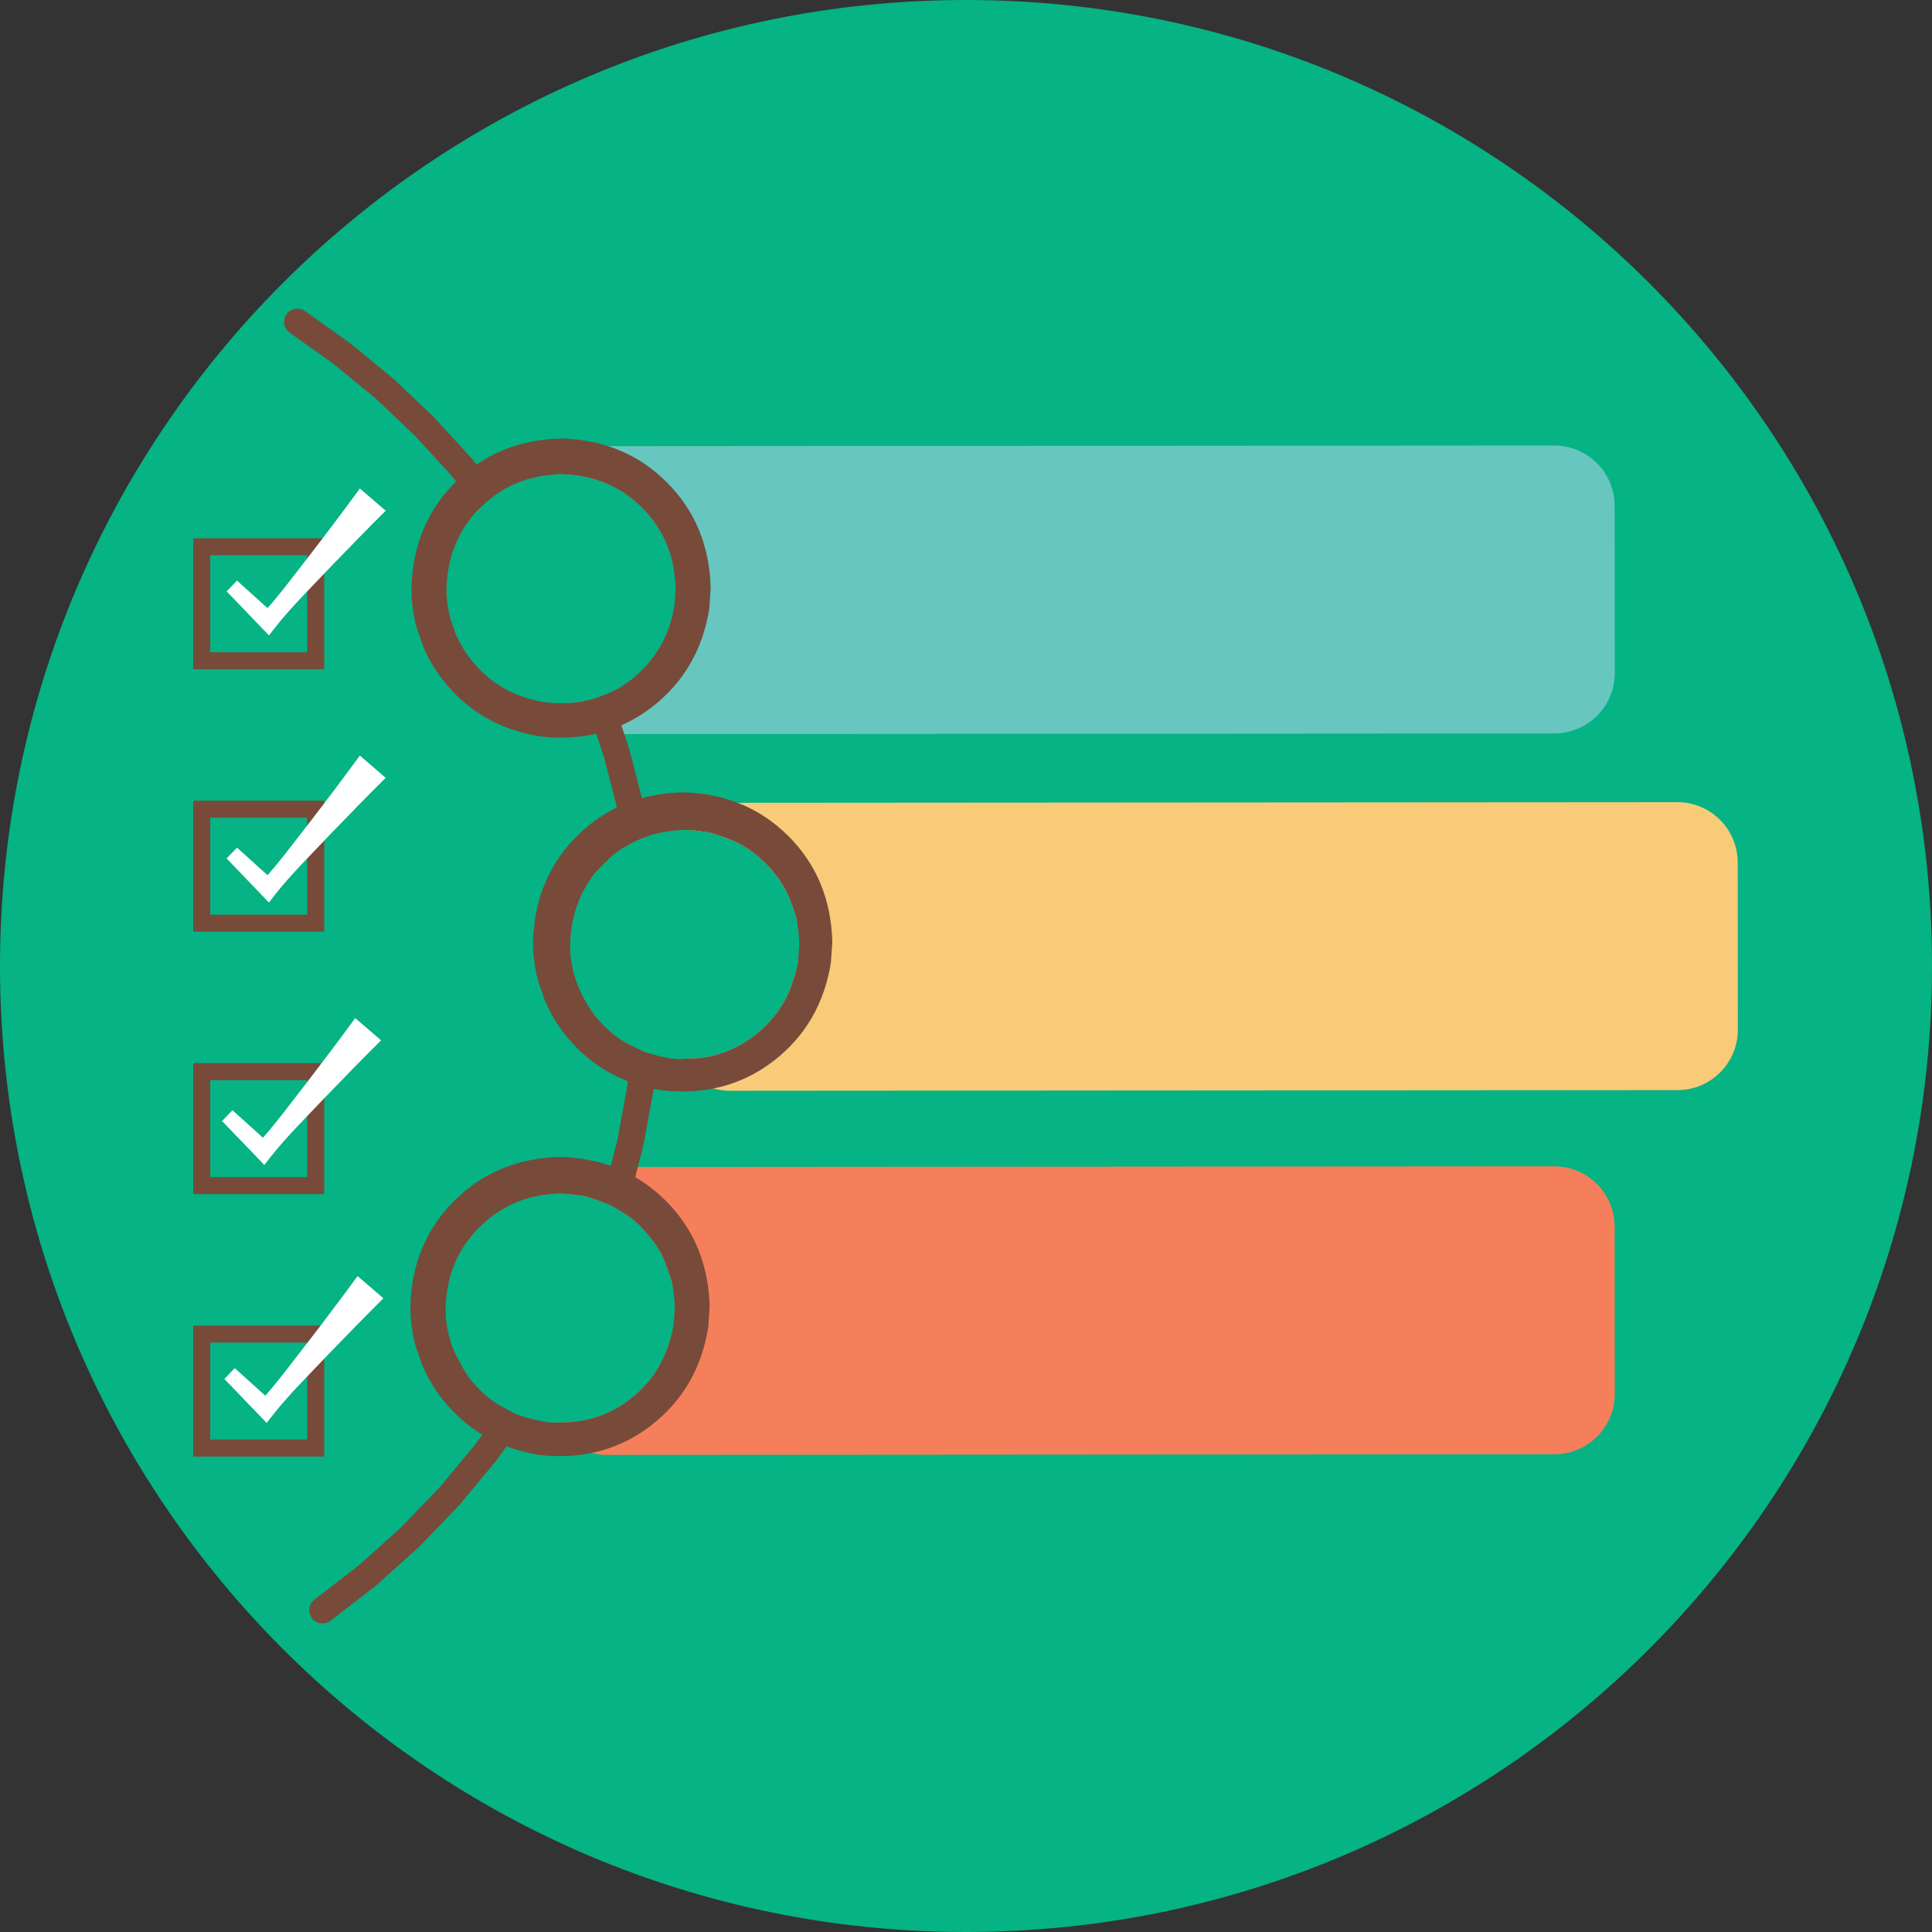<svg xmlns="http://www.w3.org/2000/svg" xmlns:xlink="http://www.w3.org/1999/xlink" width="1080" zoomAndPan="magnify" viewBox="0 0 810 810" height="1080" preserveAspectRatio="xMidYMid meet" version="1.0"><rect x="0" y="0" width="810" height="810" fill="#333333" stroke="none"/><defs><clipPath id="674cb5b843"><path d="M 405 0 C 181.324 0 0 181.324 0 405 C 0 628.676 181.324 810 405 810 C 628.676 810 810 628.676 810 405 C 810 181.324 628.676 0 405 0 Z M 405 0 " clip-rule="nonzero"/></clipPath><clipPath id="e8802d20aa"><path d="M 283 336 L 728.746 336 L 728.746 458 L 283 458 Z M 283 336 " clip-rule="nonzero"/></clipPath><clipPath id="be48fafeae"><path d="M 119 129.398 L 210 129.398 L 210 214 L 119 214 Z M 119 129.398 " clip-rule="nonzero"/></clipPath><clipPath id="7c02384578"><path d="M 129 589 L 221 589 L 221 680.648 L 129 680.648 Z M 129 589 " clip-rule="nonzero"/></clipPath><clipPath id="37c85b2695"><path d="M 81 225 L 136 225 L 136 281 L 81 281 Z M 81 225 " clip-rule="nonzero"/></clipPath><clipPath id="8eae33658e"><path d="M 81 335 L 136 335 L 136 391 L 81 391 Z M 81 335 " clip-rule="nonzero"/></clipPath><clipPath id="3b15357378"><path d="M 81 445 L 136 445 L 136 501 L 81 501 Z M 81 445 " clip-rule="nonzero"/></clipPath><clipPath id="05e8f183bd"><path d="M 81 555 L 136 555 L 136 611 L 81 611 Z M 81 555 " clip-rule="nonzero"/></clipPath><clipPath id="bb53f6e8fd"><path d="M 95 204.672 L 162 204.672 L 162 267 L 95 267 Z M 95 204.672 " clip-rule="nonzero"/></clipPath></defs><g clip-path="url(#674cb5b843)"><rect x="-81" width="972" fill="#05b384" y="-81" height="972" fill-opacity="1"/></g><path fill="#68c6c0" d="M 283.18 274.008 L 292.727 248.836 L 281.398 218.961 L 654.008 219.156 L 649.879 276.355 L 283.18 274.008 " fill-opacity="1" fill-rule="nonzero"/><path fill="#68c6c0" d="M 651.641 186.785 C 651.633 186.785 651.629 186.785 651.621 186.785 L 254.992 187.059 L 254.387 187.059 C 247.672 187.062 241.234 189.738 236.492 194.488 C 235.145 195.84 233.969 197.32 232.969 198.91 C 233.715 198.863 234.465 198.832 235.227 198.812 C 248.832 199.156 260.156 203.848 269.191 212.887 C 276.113 219.812 280.484 228.082 282.309 237.695 L 297.219 237.684 L 626.344 237.453 L 626.355 256.867 L 297.043 257.094 L 282.113 257.105 C 279.539 268.523 273.695 277.797 264.578 284.918 C 256.039 291.535 246.223 294.848 235.133 294.848 C 234.207 294.848 233.277 294.824 232.336 294.777 L 232.332 294.777 C 236.051 301.438 242.684 306.246 250.504 307.473 C 251.793 307.672 253.109 307.777 254.453 307.777 L 254.469 307.777 L 651.703 307.5 C 665.684 307.492 677.012 296.145 677 282.156 L 676.953 212.094 C 676.949 205.375 674.277 198.938 669.527 194.191 C 664.781 189.449 658.348 186.785 651.641 186.785 Z M 651.641 186.785 " fill-opacity="1" fill-rule="nonzero"/><path fill="#68c6c0" d="M 626.344 237.453 L 297.219 237.684 C 297.219 237.688 297.219 237.691 297.223 237.695 C 297.223 237.691 297.219 237.688 297.219 237.684 Z M 626.344 237.453 " fill-opacity="1" fill-rule="nonzero"/><path fill="#68c6c0" d="M 268.594 212.301 L 264.887 212.305 Z M 268.594 212.301 " fill-opacity="1" fill-rule="nonzero"/><path fill="#f9ca78" d="M 336.504 363.328 L 344.293 392.648 L 333.379 429.254 L 696.113 423.605 L 705.051 365.496 L 336.504 363.328 " fill-opacity="1" fill-rule="nonzero"/><g clip-path="url(#e8802d20aa)"><path fill="#f9ca78" d="M 703.223 336.312 L 309.285 336.586 L 305.988 336.59 C 299.273 336.594 292.836 339.266 288.094 344.02 C 286.859 345.254 285.766 346.605 284.824 348.043 C 285.566 347.996 286.316 347.965 287.074 347.945 C 290.098 348.023 293.008 348.312 295.805 348.82 C 295.816 348.82 295.824 348.82 295.836 348.82 C 297.395 348.82 301.328 350.062 307.637 352.547 C 312.555 354.844 317.023 358.004 321.039 362.023 C 325.055 366.039 328.211 370.512 330.512 375.434 C 332.984 381.723 334.227 385.652 334.234 387.223 L 348.371 387.215 L 677.945 386.984 L 677.957 406.395 L 347.809 406.625 L 333.875 406.633 C 333.309 408.699 332.438 411.418 331.258 414.789 C 330.203 417.32 328.949 419.719 327.5 421.988 C 324.598 426.531 320.906 430.551 316.426 434.051 C 311.914 437.551 307.043 440.125 301.82 441.773 C 299.207 442.598 296.504 443.191 293.715 443.555 C 289.969 443.816 286.98 443.949 284.75 443.949 C 284.391 443.949 284.055 443.945 283.734 443.941 C 286.941 449.922 292.484 454.465 299.141 456.352 C 299.141 456.352 299.141 456.352 299.137 456.352 C 301.336 456.973 303.656 457.309 306.055 457.309 L 306.07 457.309 L 703.305 457.031 C 717.285 457.023 728.613 445.676 728.602 431.688 L 728.555 361.625 C 728.551 354.906 725.879 348.465 721.129 343.719 C 716.383 338.977 709.949 336.312 703.242 336.312 Z M 703.223 336.312 " fill-opacity="1" fill-rule="nonzero"/></g><path fill="#68c6c0" d="M 333.875 406.633 L 331.352 406.637 L 333.879 406.633 Z M 333.875 406.633 " fill-opacity="1" fill-rule="nonzero"/><path fill="#68c6c0" d="M 677.945 386.984 L 348.371 387.215 C 348.371 387.23 348.375 387.25 348.375 387.27 L 348.379 387.27 C 348.375 387.25 348.371 387.23 348.371 387.215 Z M 677.945 386.984 " fill-opacity="1" fill-rule="nonzero"/><path fill="#f47f5a" d="M 283.078 518.809 L 292.816 547.324 L 276.867 586.68 L 633.32 568.363 L 640.645 513.477 L 283.078 518.809 " fill-opacity="1" fill-rule="nonzero"/><path fill="#f47f5a" d="M 651.621 488.992 L 257.34 489.266 L 254.387 489.266 C 247.672 489.27 241.234 491.941 236.492 496.695 C 235.336 497.855 234.305 499.113 233.402 500.449 C 233.895 500.43 234.391 500.418 234.887 500.41 C 238.098 500.496 241.469 500.844 245.004 501.461 C 246.066 501.559 249.551 502.742 255.449 505.008 C 261.359 508.023 265.824 511.18 268.855 514.488 C 273.562 519.504 276.719 523.973 278.328 527.895 C 280.594 533.801 281.773 537.285 281.875 538.348 C 281.965 538.871 282.051 539.387 282.129 539.898 L 626.344 539.66 L 626.355 559.07 L 296.418 559.301 L 281.609 559.312 C 278.871 570.668 273.082 579.734 264.242 586.516 C 256 593.141 245.926 596.453 234.023 596.453 C 233.363 596.453 232.699 596.441 232.031 596.422 C 235.297 602.645 241.078 607.34 248.023 609.16 C 250.078 609.695 252.23 609.984 254.453 609.984 L 254.469 609.984 L 651.703 609.707 C 665.684 609.699 677.012 598.352 677 584.363 L 676.953 514.301 C 676.949 507.582 674.277 501.141 669.527 496.395 C 664.781 491.652 658.348 488.992 651.641 488.992 Z M 651.621 488.992 " fill-opacity="1" fill-rule="nonzero"/><path fill="#68c6c0" d="M 626.344 539.66 L 296.914 539.891 Z M 626.344 539.66 " fill-opacity="1" fill-rule="nonzero"/><path fill="#784a3a" d="M 235.227 198.812 C 248.832 199.156 260.156 203.848 269.191 212.887 C 278.227 221.93 282.918 233.258 283.262 246.871 L 282.824 253.391 C 280.742 266.531 274.664 277.039 264.578 284.918 C 256.039 291.535 246.223 294.848 235.133 294.848 C 233.035 294.848 230.895 294.727 228.707 294.492 C 215.574 292.41 205.07 286.328 197.199 276.238 C 194.676 272.977 192.598 269.422 190.965 265.578 L 188.906 259.648 C 187.773 255.566 187.203 251.309 187.188 246.871 C 187.531 233.258 192.223 221.93 201.258 212.887 C 210.293 203.848 221.617 199.156 235.227 198.812 Z M 235.227 183.836 C 217.453 184.285 202.668 190.41 190.867 202.219 C 179.066 214.023 172.941 228.816 172.496 246.598 C 172.512 252.391 173.258 257.953 174.734 263.281 L 177.426 271.027 C 179.559 276.047 182.27 280.688 185.566 284.949 C 195.848 298.125 209.562 306.07 226.715 308.785 C 229.57 309.094 232.367 309.25 235.105 309.25 C 249.586 309.25 262.406 304.926 273.559 296.281 C 286.727 285.992 294.668 272.27 297.383 255.113 L 297.957 246.598 C 297.508 228.816 291.383 214.023 279.582 202.219 C 267.781 190.41 252.996 184.285 235.227 183.836 Z M 235.227 183.836 " fill-opacity="1" fill-rule="nonzero"/><path fill="#784a3a" d="M 287.074 347.945 C 290.098 348.023 293.008 348.312 295.805 348.82 C 295.816 348.82 295.824 348.82 295.836 348.82 C 297.395 348.82 301.328 350.062 307.637 352.547 C 312.555 354.844 317.023 358.004 321.039 362.023 C 325.055 366.039 328.211 370.512 330.512 375.434 C 333.008 381.781 334.25 385.727 334.234 387.27 C 334.742 390.066 335.031 392.98 335.109 396.004 L 334.668 402.527 C 334.688 404.148 333.547 408.238 331.258 414.789 C 330.203 417.32 328.949 419.719 327.5 421.988 C 324.598 426.531 320.906 430.551 316.426 434.051 C 311.914 437.551 307.043 440.125 301.82 441.773 C 299.207 442.598 296.504 443.191 293.715 443.555 C 289.969 443.816 286.98 443.949 284.75 443.949 C 282.73 443.949 281.332 443.84 280.555 443.625 C 277.637 443.164 274.848 442.504 272.188 441.648 C 270.699 441.465 267 439.734 261.102 436.453 C 256.562 433.551 252.543 429.855 249.047 425.375 C 241.234 414.523 237.988 403.25 239.312 391.551 C 239.895 385.727 241.336 380.355 243.633 375.434 C 244.781 372.973 246.148 370.625 247.727 368.387 C 248.273 367.105 251.098 364.031 256.203 359.172 C 264.688 351.992 274.977 348.25 287.074 347.945 Z M 286.219 332.195 C 268.445 332.645 253.66 338.77 241.859 350.578 C 230.059 362.383 223.934 377.176 223.488 394.957 C 223.504 400.75 224.25 406.312 225.727 411.641 L 228.418 419.387 C 230.551 424.406 233.262 429.051 236.559 433.309 C 246.84 446.484 260.555 454.43 277.707 457.145 C 280.562 457.453 283.359 457.609 286.098 457.609 C 300.578 457.609 313.398 453.285 324.551 444.641 C 337.719 434.352 345.66 420.629 348.375 403.473 L 348.949 394.957 C 348.5 377.176 342.375 362.383 330.574 350.578 C 318.773 338.77 303.988 332.645 286.219 332.195 Z M 286.219 332.195 " fill-opacity="1" fill-rule="nonzero"/><path fill="#784a3a" d="M 234.887 500.41 C 238.098 500.496 241.469 500.844 245.004 501.461 C 246.066 501.559 249.551 502.742 255.449 505.008 C 261.359 508.023 265.824 511.18 268.855 514.488 C 273.562 519.504 276.719 523.973 278.328 527.895 C 280.594 533.801 281.773 537.285 281.875 538.348 C 282.488 541.887 282.84 545.258 282.922 548.469 L 282.484 554.992 C 280.254 568.391 274.176 578.898 264.242 586.516 C 256 593.141 245.926 596.453 234.023 596.453 C 232.664 596.453 231.277 596.41 229.871 596.324 C 221.207 594.762 215.945 593.215 214.082 591.68 C 208.199 588.918 203.266 585.258 199.27 580.711 C 197.672 579.047 196.059 576.879 194.426 574.207 C 191.043 568.09 189.285 564.395 189.152 563.121 C 187.484 558.133 186.719 553.059 186.855 547.898 C 187.301 534.535 192 523.438 200.953 514.609 C 210.238 505.332 221.551 500.598 234.887 500.41 Z M 234.785 485.066 C 217.016 485.516 202.23 491.645 190.43 503.449 C 178.629 515.258 172.504 530.051 172.055 547.828 C 172.07 553.621 172.82 559.184 174.297 564.512 L 176.984 572.258 C 179.117 577.281 181.832 581.922 185.125 586.18 C 195.41 599.355 209.125 607.301 226.273 610.016 C 229.129 610.324 231.926 610.48 234.664 610.48 C 249.148 610.48 261.965 606.156 273.121 597.512 C 286.289 587.227 294.23 573.504 296.945 556.344 L 297.516 547.828 C 297.07 530.051 290.945 515.258 279.145 503.449 C 267.344 491.645 252.559 485.516 234.785 485.066 Z M 234.785 485.066 " fill-opacity="1" fill-rule="nonzero"/><path fill="#784a3a" d="M 255.773 290.355 C 254.098 291.152 252.383 291.84 250.629 292.426 C 248.859 293.012 247.051 293.496 245.199 293.867 L 246.203 296.305 L 249.957 307.602 C 250.008 307.59 250.062 307.574 250.117 307.562 C 250.215 307.539 250.309 307.52 250.406 307.496 C 250.406 307.496 250.402 307.496 250.402 307.496 C 250.254 307.531 250.105 307.566 249.957 307.602 L 253.336 317.77 L 258.652 338.539 L 258.945 339.68 L 261.762 355.117 C 265.012 353.098 268.488 351.504 272.188 350.336 L 269.844 337.492 C 269.82 337.363 269.793 337.234 269.762 337.109 L 269.125 334.621 C 266.621 335.309 264.191 336.137 261.84 337.109 C 264.191 336.137 266.621 335.309 269.125 334.621 L 264.055 314.82 C 264.023 314.695 263.984 314.57 263.945 314.445 L 261.727 307.773 L 254.469 307.777 L 261.727 307.773 L 256.688 292.609 C 256.648 292.488 256.602 292.367 256.551 292.246 Z M 253.281 307.75 C 253.316 307.754 253.348 307.754 253.383 307.754 C 253.348 307.754 253.316 307.754 253.281 307.75 Z M 253.281 307.75 " fill-opacity="1" fill-rule="nonzero"/><path fill="#784a3a" d="M 251.523 307.609 C 251.551 307.613 251.578 307.617 251.609 307.617 L 251.609 307.621 C 251.578 307.617 251.551 307.613 251.523 307.609 Z M 251.523 307.609 " fill-opacity="1" fill-rule="nonzero"/><g clip-path="url(#be48fafeae)"><path fill="#784a3a" d="M 124.668 129.387 C 122.93 129.387 121.219 130.203 120.137 131.727 C 118.355 134.23 118.941 137.703 121.445 139.48 L 140.031 152.699 L 157.492 167.066 L 173.902 182.625 L 189.184 199.293 L 191.227 201.863 L 200.559 213.602 C 200.789 213.363 201.023 213.125 201.258 212.887 C 203.707 210.438 206.324 208.305 209.113 206.492 L 199.785 194.762 L 199.785 194.766 L 197.762 192.219 C 197.68 192.117 197.598 192.016 197.508 191.922 L 181.965 174.965 C 181.875 174.867 181.785 174.773 181.691 174.684 L 164.996 158.859 C 164.902 158.77 164.805 158.684 164.703 158.602 L 146.938 143.988 C 146.84 143.902 146.734 143.824 146.629 143.75 L 127.887 130.418 C 126.906 129.723 125.785 129.387 124.668 129.387 Z M 124.668 129.387 " fill-opacity="1" fill-rule="nonzero"/></g><g clip-path="url(#7c02384578)"><path fill="#784a3a" d="M 210.516 589.828 L 202.207 601.48 L 199.516 605.258 L 184.469 623.391 L 168.141 640.379 L 150.617 656.125 L 131.828 670.672 C 129.402 672.551 128.957 676.043 130.836 678.473 C 131.93 679.887 133.574 680.629 135.234 680.629 C 136.422 680.629 137.617 680.25 138.633 679.465 L 157.582 664.793 C 157.688 664.711 157.793 664.625 157.895 664.535 L 175.719 648.516 C 175.82 648.426 175.918 648.332 176.012 648.234 L 192.621 630.953 C 192.715 630.855 192.809 630.754 192.895 630.648 L 208.195 612.203 C 208.285 612.098 208.367 611.992 208.445 611.879 L 212.359 606.387 C 212.301 606.367 212.238 606.344 212.18 606.32 C 212.238 606.344 212.301 606.367 212.359 606.387 L 220.906 594.406 C 217.453 593.492 215.18 592.586 214.082 591.68 C 212.852 591.102 211.664 590.484 210.516 589.828 Z M 210.516 589.828 " fill-opacity="1" fill-rule="nonzero"/></g><path fill="#784a3a" d="M 264.844 438.48 L 263.242 453.305 L 263.066 454.945 L 258.832 478.129 L 256.062 488.801 L 252.914 500.938 L 251.98 503.699 C 253.023 504.086 254.184 504.523 255.449 505.008 C 257.871 506.246 260.051 507.504 261.988 508.789 L 263.504 504.32 C 263.551 504.191 263.59 504.059 263.621 503.93 L 267.426 489.258 L 269.641 480.723 C 269.676 480.594 269.703 480.461 269.727 480.328 L 274.035 456.746 C 274.051 456.656 274.066 456.57 274.078 456.48 C 272.191 456.09 270.348 455.629 268.551 455.105 C 270.348 455.629 272.191 456.09 274.078 456.48 C 274.082 456.434 274.09 456.387 274.094 456.344 L 275.574 442.613 C 274.426 442.328 273.297 442.004 272.188 441.648 C 271.043 441.508 268.594 440.453 264.844 438.48 Z M 264.844 438.48 " fill-opacity="1" fill-rule="nonzero"/><path fill="#784a3a" d="M 250.504 307.473 C 251.633 307.648 252.785 307.75 253.957 307.773 C 252.785 307.75 251.633 307.648 250.504 307.473 Z M 250.504 307.473 " fill-opacity="1" fill-rule="nonzero"/><g clip-path="url(#37c85b2695)"><path fill="#784a3a" d="M 135.93 280.602 L 80.992 280.602 L 80.992 225.668 L 135.93 225.668 Z M 88.141 273.453 L 128.781 273.453 L 128.781 232.812 L 88.141 232.812 Z M 88.141 273.453 " fill-opacity="1" fill-rule="nonzero"/></g><g clip-path="url(#8eae33658e)"><path fill="#784a3a" d="M 135.93 390.625 L 80.992 390.625 L 80.992 335.691 L 135.93 335.691 Z M 88.141 383.48 L 128.781 383.48 L 128.781 342.836 L 88.141 342.836 Z M 88.141 383.48 " fill-opacity="1" fill-rule="nonzero"/></g><g clip-path="url(#3b15357378)"><path fill="#784a3a" d="M 135.93 500.648 L 80.992 500.648 L 80.992 445.715 L 135.93 445.715 Z M 88.141 493.504 L 128.781 493.504 L 128.781 452.859 L 88.141 452.859 Z M 88.141 493.504 " fill-opacity="1" fill-rule="nonzero"/></g><g clip-path="url(#05e8f183bd)"><path fill="#784a3a" d="M 135.93 610.68 L 80.992 610.68 L 80.992 555.738 L 135.93 555.738 Z M 88.141 603.527 L 128.781 603.527 L 128.781 562.891 L 88.141 562.891 Z M 88.141 603.527 " fill-opacity="1" fill-rule="nonzero"/></g><g clip-path="url(#bb53f6e8fd)"><path fill="#ffffff" d="M 99.375 243.422 L 115.148 257.656 L 109.488 257.914 C 111.418 255.875 113.25 253.754 115.051 251.605 C 116.852 249.457 118.598 247.27 120.328 245.066 C 123.766 240.629 127.203 236.207 130.641 231.746 C 134.078 227.289 137.457 222.828 140.832 218.344 C 142.523 216.105 144.207 213.855 145.871 211.594 C 147.543 209.336 149.223 207.082 150.875 204.809 L 161.707 214.125 C 159.707 216.098 157.73 218.094 155.75 220.086 C 153.77 222.082 151.793 224.07 149.832 226.102 C 145.902 230.113 141.992 234.141 138.105 238.188 C 134.207 242.223 130.371 246.301 126.48 250.359 C 124.562 252.406 122.652 254.457 120.809 256.562 C 118.961 258.668 117.129 260.793 115.406 263.008 L 112.766 266.402 L 109.758 263.266 L 95.008 247.918 Z M 99.375 243.422 " fill-opacity="1" fill-rule="nonzero"/></g><path fill="#ffffff" d="M 99.375 355.391 L 115.148 369.621 L 109.488 369.879 C 111.418 367.844 113.25 365.723 115.051 363.574 C 116.852 361.43 118.598 359.238 120.328 357.031 C 123.766 352.598 127.203 348.176 130.641 343.715 C 134.078 339.25 137.457 334.793 140.832 330.309 C 142.523 328.066 144.207 325.812 145.871 323.555 C 147.543 321.297 149.223 319.047 150.875 316.77 L 161.691 326.113 C 159.691 328.086 157.715 330.086 155.734 332.074 C 153.75 334.062 151.777 336.062 149.816 338.09 C 145.883 342.098 141.973 346.129 138.086 350.176 C 134.191 354.211 130.352 358.281 126.465 362.348 C 124.543 364.391 122.637 366.445 120.789 368.551 C 118.941 370.656 117.113 372.777 115.391 374.996 L 112.746 378.391 L 109.738 375.254 L 95.008 359.902 Z M 99.375 355.391 " fill-opacity="1" fill-rule="nonzero"/><path fill="#ffffff" d="M 97.457 465.453 L 113.223 479.684 L 107.566 479.941 C 109.492 477.91 111.328 475.785 113.125 473.637 C 114.922 471.488 116.672 469.305 118.41 467.098 C 121.848 462.66 125.285 458.238 128.699 453.781 C 132.113 449.32 135.52 444.859 138.891 440.375 C 140.582 438.133 142.262 435.883 143.93 433.621 C 145.605 431.367 147.281 429.113 148.93 426.836 L 159.77 436.156 C 157.766 438.129 155.789 440.125 153.812 442.117 C 151.836 444.105 149.852 446.102 147.891 448.129 C 143.957 452.141 140.051 456.168 136.168 460.215 C 132.266 464.25 128.434 468.324 124.539 472.387 C 122.621 474.434 120.715 476.488 118.863 478.594 C 117.012 480.699 115.191 482.82 113.465 485.035 L 110.824 488.43 L 107.82 485.293 L 93.094 469.988 Z M 97.457 465.453 " fill-opacity="1" fill-rule="nonzero"/><path fill="#ffffff" d="M 98.426 573.59 L 114.211 587.844 L 108.555 588.102 C 110.48 586.062 112.316 583.945 114.113 581.793 C 115.91 579.641 117.648 577.457 119.367 575.254 C 122.805 570.82 126.242 566.395 129.68 561.934 C 133.117 557.477 136.492 553.016 139.871 548.531 C 141.562 546.293 143.242 544.043 144.91 541.781 C 146.586 539.523 148.262 537.273 149.91 534.996 L 160.746 544.316 C 158.746 546.289 156.77 548.281 154.793 550.273 C 152.816 552.27 150.832 554.262 148.871 556.27 C 144.938 560.277 141.031 564.305 137.145 568.355 C 133.246 572.391 129.391 576.465 125.52 580.527 C 123.598 582.57 121.691 584.625 119.844 586.73 C 117.996 588.836 116.168 590.957 114.445 593.176 L 111.801 596.57 L 108.793 593.438 L 94.066 578.125 Z M 98.426 573.59 " fill-opacity="1" fill-rule="nonzero"/></svg>